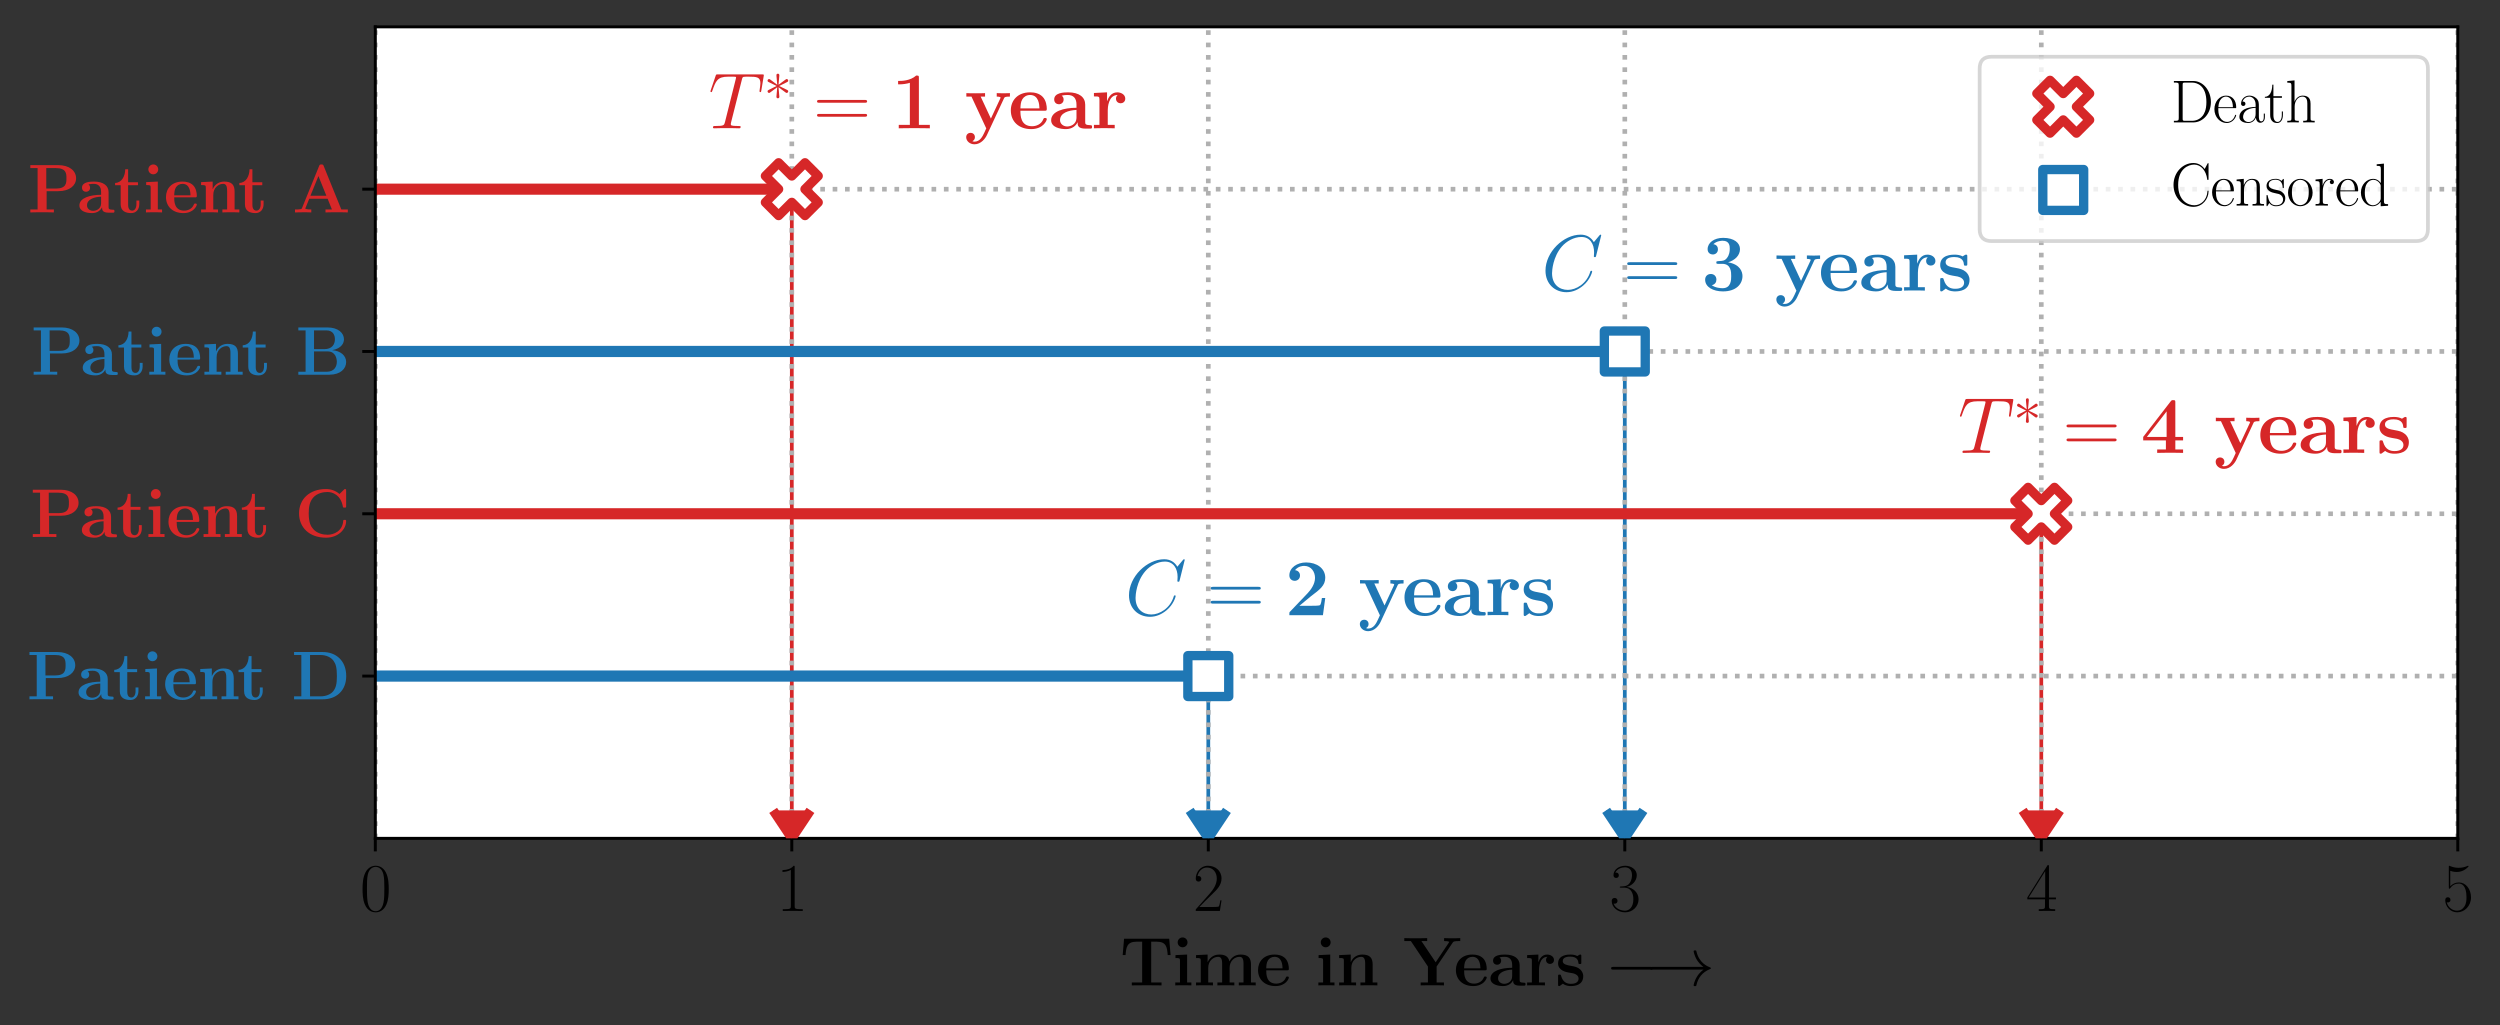 <?xml version="1.0" encoding="utf-8" standalone="no"?>
<!DOCTYPE svg PUBLIC "-//W3C//DTD SVG 1.1//EN"
  "http://www.w3.org/Graphics/SVG/1.1/DTD/svg11.dtd">
<svg xmlns:xlink="http://www.w3.org/1999/xlink" width="669.876pt" height="274.723pt" viewBox="0 0 669.876 274.723" xmlns="http://www.w3.org/2000/svg" version="1.1">
 <rect x="0" y="0" width="669.876" height="274.723" fill="#333333" stroke="none"/>
 <defs>
  <style type="text/css">*{stroke-linejoin: round; stroke-linecap: butt}</style>
 </defs>
 <g id="figure_1">
  <g id="patch_1">
   <path d="M 0 274.723 
L 669.876 274.723 
L 669.876 0 
L 0 0 
L 0 274.723 
z
" style="fill: none"/>
  </g>
  <g id="axes_1">
   <g id="patch_2">
    <path d="M 100.564 224.64 
L 658.564 224.64 
L 658.564 7.2 
L 100.564 7.2 
z
" style="fill: #ffffff"/>
   </g>
   <g id="line2d_1">
    <path d="M 212.164 224.64 
L 212.164 50.688 
" clip-path="url(#p42cc66f12a)" style="fill: none; stroke: #d62728; stroke-linecap: square"/>
   </g>
   <g id="line2d_2">
    <path d="M 546.964 224.64 
L 546.964 137.664 
" clip-path="url(#p42cc66f12a)" style="fill: none; stroke: #d62728; stroke-linecap: square"/>
   </g>
   <g id="line2d_3">
    <path d="M 323.764 224.64 
L 323.764 181.152 
" clip-path="url(#p42cc66f12a)" style="fill: none; stroke: #1f77b4; stroke-linecap: square"/>
   </g>
   <g id="line2d_4">
    <path d="M 435.364 224.64 
L 435.364 94.176 
" clip-path="url(#p42cc66f12a)" style="fill: none; stroke: #1f77b4; stroke-linecap: square"/>
   </g>
   <g id="matplotlib.axis_1">
    <g id="xtick_1">
     <g id="line2d_5">
      <path d="M 100.564 224.64 
L 100.564 7.2 
" clip-path="url(#p42cc66f12a)" style="fill: none; stroke-dasharray: 1.25,2.062; stroke-dashoffset: 0; stroke: #b0b0b0; stroke-width: 1.25"/>
     </g>
     <g id="line2d_6">
      <defs>
       <path id="m98ca79b489" d="M 0 0 
L 0 3.5 
" style="stroke: #000000; stroke-width: 0.8"/>
      </defs>
      <g>
       <use xlink:href="#m98ca79b489" x="100.564" y="224.64" style="stroke: #000000; stroke-width: 0.8"/>
      </g>
     </g>
     <g id="text_1">
      <!-- $\mathdefault{0}$ -->
      <g transform="translate(96.452 244.093)scale(0.18 -0.18)">
       <defs>
        <path id="CMR17-30" d="M 2688 2038 
C 2688 2430 2682 3099 2413 3613 
C 2176 4063 1798 4224 1466 4224 
C 1158 4224 768 4082 525 3620 
C 269 3137 243 2539 243 2038 
C 243 1671 250 1112 448 623 
C 723 -39 1216 -128 1466 -128 
C 1760 -128 2208 -7 2470 604 
C 2662 1048 2688 1568 2688 2038 
z
M 1466 -26 
C 1056 -26 813 328 723 816 
C 653 1196 653 1749 653 2109 
C 653 2604 653 3015 736 3407 
C 858 3954 1216 4121 1466 4121 
C 1728 4121 2067 3947 2189 3420 
C 2272 3054 2278 2623 2278 2109 
C 2278 1691 2278 1176 2202 797 
C 2067 96 1690 -26 1466 -26 
z
" transform="scale(0.016)"/>
       </defs>
       <use xlink:href="#CMR17-30" transform="scale(0.996)"/>
      </g>
     </g>
    </g>
    <g id="xtick_2">
     <g id="line2d_7">
      <path d="M 212.164 224.64 
L 212.164 7.2 
" clip-path="url(#p42cc66f12a)" style="fill: none; stroke-dasharray: 1.25,2.062; stroke-dashoffset: 0; stroke: #b0b0b0; stroke-width: 1.25"/>
     </g>
     <g id="line2d_8">
      <g>
       <use xlink:href="#m98ca79b489" x="212.164" y="224.64" style="stroke: #000000; stroke-width: 0.8"/>
      </g>
     </g>
     <g id="text_2">
      <!-- $\mathdefault{1}$ -->
      <g transform="translate(208.052 244.093)scale(0.18 -0.18)">
       <defs>
        <path id="CMR17-31" d="M 1702 4083 
C 1702 4217 1696 4224 1606 4224 
C 1357 3927 979 3833 621 3820 
C 602 3820 570 3820 563 3808 
C 557 3795 557 3782 557 3648 
C 755 3648 1088 3686 1344 3839 
L 1344 467 
C 1344 243 1331 166 781 166 
L 589 166 
L 589 0 
C 896 6 1216 12 1523 12 
C 1830 12 2150 6 2458 0 
L 2458 166 
L 2266 166 
C 1715 166 1702 236 1702 467 
L 1702 4083 
z
" transform="scale(0.016)"/>
       </defs>
       <use xlink:href="#CMR17-31" transform="scale(0.996)"/>
      </g>
     </g>
    </g>
    <g id="xtick_3">
     <g id="line2d_9">
      <path d="M 323.764 224.64 
L 323.764 7.2 
" clip-path="url(#p42cc66f12a)" style="fill: none; stroke-dasharray: 1.25,2.062; stroke-dashoffset: 0; stroke: #b0b0b0; stroke-width: 1.25"/>
     </g>
     <g id="line2d_10">
      <g>
       <use xlink:href="#m98ca79b489" x="323.764" y="224.64" style="stroke: #000000; stroke-width: 0.8"/>
      </g>
     </g>
     <g id="text_3">
      <!-- $\mathdefault{2}$ -->
      <g transform="translate(319.652 244.093)scale(0.18 -0.18)">
       <defs>
        <path id="CMR17-32" d="M 2669 990 
L 2554 990 
C 2490 537 2438 460 2413 422 
C 2381 371 1920 371 1830 371 
L 602 371 
C 832 620 1280 1073 1824 1596 
C 2214 1966 2669 2400 2669 3033 
C 2669 3788 2067 4224 1395 4224 
C 691 4224 262 3603 262 3027 
C 262 2777 448 2745 525 2745 
C 589 2745 781 2783 781 3007 
C 781 3206 614 3264 525 3264 
C 486 3264 448 3257 422 3244 
C 544 3788 915 4057 1306 4057 
C 1862 4057 2227 3616 2227 3033 
C 2227 2477 1901 1998 1536 1583 
L 262 147 
L 262 0 
L 2515 0 
L 2669 990 
z
" transform="scale(0.016)"/>
       </defs>
       <use xlink:href="#CMR17-32" transform="scale(0.996)"/>
      </g>
     </g>
    </g>
    <g id="xtick_4">
     <g id="line2d_11">
      <path d="M 435.364 224.64 
L 435.364 7.2 
" clip-path="url(#p42cc66f12a)" style="fill: none; stroke-dasharray: 1.25,2.062; stroke-dashoffset: 0; stroke: #b0b0b0; stroke-width: 1.25"/>
     </g>
     <g id="line2d_12">
      <g>
       <use xlink:href="#m98ca79b489" x="435.364" y="224.64" style="stroke: #000000; stroke-width: 0.8"/>
      </g>
     </g>
     <g id="text_4">
      <!-- $\mathdefault{3}$ -->
      <g transform="translate(431.252 244.093)scale(0.18 -0.18)">
       <defs>
        <path id="CMR17-33" d="M 1414 2176 
C 1984 2176 2234 1673 2234 1094 
C 2234 322 1824 25 1453 25 
C 1114 25 563 193 390 691 
C 422 678 454 678 486 678 
C 640 678 755 780 755 947 
C 755 1132 614 1216 486 1216 
C 378 1216 211 1164 211 927 
C 211 335 787 -128 1466 -128 
C 2176 -128 2720 432 2720 1087 
C 2720 1718 2208 2176 1600 2246 
C 2086 2347 2554 2776 2554 3353 
C 2554 3856 2048 4224 1472 4224 
C 890 4224 378 3862 378 3347 
C 378 3123 544 3084 627 3084 
C 762 3084 877 3167 877 3334 
C 877 3500 762 3584 627 3584 
C 602 3584 570 3584 544 3571 
C 730 3999 1235 4076 1459 4076 
C 1683 4076 2106 3966 2106 3347 
C 2106 3167 2080 2851 1862 2574 
C 1670 2329 1453 2316 1242 2297 
C 1210 2297 1062 2284 1037 2284 
C 992 2278 966 2272 966 2227 
C 966 2182 973 2176 1101 2176 
L 1414 2176 
z
" transform="scale(0.016)"/>
       </defs>
       <use xlink:href="#CMR17-33" transform="scale(0.996)"/>
      </g>
     </g>
    </g>
    <g id="xtick_5">
     <g id="line2d_13">
      <path d="M 546.964 224.64 
L 546.964 7.2 
" clip-path="url(#p42cc66f12a)" style="fill: none; stroke-dasharray: 1.25,2.062; stroke-dashoffset: 0; stroke: #b0b0b0; stroke-width: 1.25"/>
     </g>
     <g id="line2d_14">
      <g>
       <use xlink:href="#m98ca79b489" x="546.964" y="224.64" style="stroke: #000000; stroke-width: 0.8"/>
      </g>
     </g>
     <g id="text_5">
      <!-- $\mathdefault{4}$ -->
      <g transform="translate(542.852 244.093)scale(0.18 -0.18)">
       <defs>
        <path id="CMR17-34" d="M 2150 4147 
C 2150 4281 2144 4288 2029 4288 
L 128 1254 
L 128 1088 
L 1779 1088 
L 1779 460 
C 1779 230 1766 166 1318 166 
L 1197 166 
L 1197 0 
C 1402 12 1747 12 1965 12 
C 2182 12 2528 12 2733 0 
L 2733 166 
L 2611 166 
C 2163 166 2150 230 2150 460 
L 2150 1088 
L 2803 1088 
L 2803 1254 
L 2150 1254 
L 2150 4147 
z
M 1798 3723 
L 1798 1254 
L 256 1254 
L 1798 3723 
z
" transform="scale(0.016)"/>
       </defs>
       <use xlink:href="#CMR17-34" transform="scale(0.996)"/>
      </g>
     </g>
    </g>
    <g id="xtick_6">
     <g id="line2d_15">
      <path d="M 658.564 224.64 
L 658.564 7.2 
" clip-path="url(#p42cc66f12a)" style="fill: none; stroke-dasharray: 1.25,2.062; stroke-dashoffset: 0; stroke: #b0b0b0; stroke-width: 1.25"/>
     </g>
     <g id="line2d_16">
      <g>
       <use xlink:href="#m98ca79b489" x="658.564" y="224.64" style="stroke: #000000; stroke-width: 0.8"/>
      </g>
     </g>
     <g id="text_6">
      <!-- $\mathdefault{5}$ -->
      <g transform="translate(654.452 244.093)scale(0.18 -0.18)">
       <defs>
        <path id="CMR17-35" d="M 730 3750 
C 794 3724 1056 3641 1325 3641 
C 1920 3641 2246 3961 2432 4140 
C 2432 4191 2432 4224 2394 4224 
C 2387 4224 2374 4224 2323 4198 
C 2099 4102 1837 4032 1517 4032 
C 1325 4032 1037 4055 723 4191 
C 653 4224 640 4224 634 4224 
C 602 4224 595 4217 595 4090 
L 595 2231 
C 595 2113 595 2080 659 2080 
C 691 2080 704 2093 736 2139 
C 941 2435 1222 2560 1542 2560 
C 1766 2560 2246 2415 2246 1293 
C 2246 1087 2246 716 2054 422 
C 1894 159 1645 25 1370 25 
C 947 25 518 319 403 812 
C 429 806 480 793 506 793 
C 589 793 749 838 749 1036 
C 749 1209 627 1280 506 1280 
C 358 1280 262 1190 262 1011 
C 262 454 704 -128 1382 -128 
C 2042 -128 2669 441 2669 1267 
C 2669 2054 2170 2662 1549 2662 
C 1222 2662 947 2540 730 2304 
L 730 3750 
z
" transform="scale(0.016)"/>
       </defs>
       <use xlink:href="#CMR17-35" transform="scale(0.996)"/>
      </g>
     </g>
    </g>
    <g id="text_7">
     <!-- \textbf{Time in Years} $\longrightarrow$ -->
     <g transform="translate(300.073 264.035)scale(0.18 -0.18)">
      <defs>
       <path id="CMBX12-54" d="M 4608 4358 
L 390 4358 
L 262 2833 
L 531 2833 
C 589 3535 640 4083 1562 4083 
L 2080 4083 
L 2080 275 
L 1114 275 
L 1114 0 
C 1626 12 2285 12 2502 12 
C 2893 12 3379 12 3891 0 
L 3891 275 
L 2925 275 
L 2925 4083 
L 3437 4083 
C 4358 4083 4410 3542 4467 2833 
L 4736 2833 
L 4608 4358 
z
" transform="scale(0.016)"/>
       <path id="CMBX12-69" d="M 1427 4019 
C 1427 4281 1216 4480 966 4480 
C 704 4480 506 4262 506 4019 
C 506 3775 704 3558 966 3558 
C 1216 3558 1427 3756 1427 4019 
z
M 301 2828 
L 301 2553 
C 678 2553 723 2553 723 2303 
L 723 275 
L 282 275 
L 282 0 
C 429 12 870 12 1043 12 
C 1222 12 1632 12 1786 0 
L 1786 275 
L 1389 275 
L 1389 2880 
L 301 2828 
z
" transform="scale(0.016)"/>
       <path id="CMBX12-6d" d="M 5402 1958 
C 5402 2547 5152 2880 4435 2880 
C 3789 2880 3488 2444 3386 2240 
C 3283 2783 2848 2880 2438 2880 
C 1824 2880 1491 2483 1357 2176 
L 1350 2176 
L 1350 2880 
L 269 2828 
L 269 2553 
C 666 2553 710 2553 710 2304 
L 710 275 
L 269 275 
L 269 0 
C 416 12 877 12 1056 12 
C 1235 12 1702 12 1850 0 
L 1850 275 
L 1408 275 
L 1408 1638 
C 1408 2336 1926 2668 2330 2668 
C 2566 2668 2707 2528 2707 2028 
L 2707 275 
L 2266 275 
L 2266 0 
C 2413 12 2874 12 3053 12 
C 3232 12 3699 12 3846 0 
L 3846 275 
L 3405 275 
L 3405 1638 
C 3405 2336 3923 2668 4326 2668 
C 4563 2668 4704 2528 4704 2028 
L 4704 275 
L 4262 275 
L 4262 0 
C 4410 12 4870 12 5050 12 
C 5229 12 5696 12 5843 0 
L 5843 275 
L 5402 275 
L 5402 1958 
z
" transform="scale(0.016)"/>
       <path id="CMBX12-65" d="M 2893 1408 
C 3040 1408 3078 1408 3078 1568 
C 3078 1758 3034 2232 2739 2529 
C 2470 2796 2112 2880 1741 2880 
C 742 2880 198 2232 198 1433 
C 198 523 858 -64 1824 -64 
C 2790 -64 3078 621 3078 731 
C 3078 829 2982 829 2944 829 
C 2842 829 2835 809 2797 725 
C 2630 302 2208 166 1901 166 
C 973 166 966 1043 966 1408 
L 2893 1408 
z
M 966 1593 
C 979 1852 986 2099 1120 2327 
C 1242 2529 1466 2668 1741 2668 
C 2426 2668 2483 1909 2490 1593 
L 966 1593 
z
" transform="scale(0.016)"/>
       <path id="CMBX12-6e" d="M 3398 1958 
C 3398 2566 3136 2880 2432 2880 
C 1971 2880 1574 2656 1357 2176 
L 1350 2176 
L 1350 2880 
L 269 2828 
L 269 2553 
C 666 2553 710 2553 710 2304 
L 710 275 
L 269 275 
L 269 0 
C 416 12 877 12 1056 12 
C 1235 12 1702 12 1850 0 
L 1850 275 
L 1408 275 
L 1408 1638 
C 1408 2329 1920 2668 2330 2668 
C 2566 2668 2701 2515 2701 2028 
L 2701 275 
L 2259 275 
L 2259 0 
C 2406 12 2867 12 3046 12 
C 3226 12 3693 12 3840 0 
L 3840 275 
L 3398 275 
L 3398 1958 
z
" transform="scale(0.016)"/>
       <path id="CMBX12-59" d="M 4627 3998 
C 4685 4082 4723 4140 5210 4140 
L 5331 4140 
L 5331 4416 
C 5152 4403 4800 4403 4608 4403 
C 4429 4403 3968 4403 3821 4416 
L 3821 4140 
C 3981 4140 4147 4140 4307 4069 
L 4262 3992 
L 3034 2156 
L 1702 4140 
L 2240 4140 
L 2240 4416 
C 2035 4403 1382 4403 1139 4403 
C 922 4403 275 4403 102 4416 
L 102 4140 
L 717 4140 
L 2310 1763 
L 2310 275 
L 1632 275 
L 1632 0 
C 1818 12 2490 12 2720 12 
C 2963 12 3603 12 3808 0 
L 3808 275 
L 3123 275 
L 3123 1763 
L 4627 3998 
z
" transform="scale(0.016)"/>
       <path id="CMBX12-61" d="M 2944 1894 
C 2944 2483 2477 2880 1574 2880 
C 1216 2880 461 2847 461 2310 
C 461 2041 666 1926 838 1926 
C 1030 1926 1216 2060 1216 2303 
C 1216 2425 1171 2540 1062 2611 
C 1274 2668 1427 2668 1549 2668 
C 1984 2668 2246 2425 2246 1900 
L 2246 1644 
C 1235 1644 218 1362 218 648 
C 218 64 960 -64 1402 -64 
C 1894 -64 2208 205 2336 488 
C 2336 250 2336 -26 2982 -26 
L 3309 -26 
C 3443 -26 3494 -26 3494 115 
C 3494 250 3437 250 3347 250 
C 2944 256 2944 359 2944 507 
L 2944 1894 
z
M 2246 867 
C 2246 262 1709 147 1504 147 
C 1190 147 928 359 928 655 
C 928 1240 1619 1439 2246 1472 
L 2246 867 
z
" transform="scale(0.016)"/>
       <path id="CMBX12-72" d="M 1331 1440 
C 1331 1651 1376 2668 2125 2668 
C 2035 2598 1990 2489 1990 2374 
C 1990 2112 2202 2003 2362 2003 
C 2522 2003 2733 2112 2733 2374 
C 2733 2700 2400 2880 2093 2880 
C 1587 2880 1370 2438 1280 2169 
L 1274 2169 
L 1274 2880 
L 224 2828 
L 224 2553 
C 621 2553 666 2553 666 2304 
L 666 275 
L 224 275 
L 224 0 
C 371 12 851 12 1030 12 
C 1216 12 1734 12 1888 0 
L 1888 275 
L 1331 275 
L 1331 1440 
z
" transform="scale(0.016)"/>
       <path id="CMBX12-73" d="M 2413 2713 
C 2413 2835 2413 2880 2317 2880 
C 2278 2880 2266 2880 2170 2822 
C 2144 2803 2074 2758 2042 2739 
C 1862 2841 1626 2880 1395 2880 
C 1203 2880 243 2880 243 2046 
C 243 1372 1037 1231 1235 1199 
C 1408 1167 1619 1128 1645 1128 
C 1901 1071 2157 910 2157 641 
C 2157 147 1574 147 1440 147 
C 1114 147 710 249 531 872 
C 493 1000 486 1006 378 1006 
C 243 1006 243 987 243 840 
L 243 102 
C 243 -20 243 -64 339 -64 
C 384 -64 397 -64 525 38 
L 691 160 
C 979 -64 1325 -64 1440 -64 
C 1792 -64 2592 12 2592 865 
C 2592 1173 2426 1385 2298 1500 
C 2035 1719 1818 1757 1472 1821 
C 1062 1892 678 1962 678 2270 
C 678 2687 1248 2687 1382 2687 
C 2093 2687 2131 2238 2144 2078 
C 2150 1995 2202 1995 2278 1995 
C 2413 1995 2413 2014 2413 2161 
L 2413 2713 
z
" transform="scale(0.016)"/>
       <path id="CMSY10-0" d="M 4218 1472 
C 4326 1472 4442 1472 4442 1600 
C 4442 1728 4326 1728 4218 1728 
L 755 1728 
C 646 1728 531 1728 531 1600 
C 531 1472 646 1472 755 1472 
L 4218 1472 
z
" transform="scale(0.016)"/>
       <path id="CMSY10-21" d="M 5338 1472 
C 4986 1203 4813 940 4762 857 
C 4474 415 4422 12 4422 6 
C 4422 -71 4499 -71 4550 -71 
C 4659 -71 4666 -58 4691 57 
C 4838 684 5216 1222 5939 1516 
C 6016 1542 6035 1555 6035 1600 
C 6035 1644 5997 1664 5984 1670 
C 5702 1779 4928 2099 4685 3174 
C 4666 3251 4659 3270 4550 3270 
C 4499 3270 4422 3270 4422 3193 
C 4422 3180 4480 2777 4749 2348 
C 4877 2156 5062 1932 5338 1728 
L 582 1728 
C 467 1728 352 1728 352 1600 
C 352 1472 467 1472 582 1472 
L 5338 1472 
z
" transform="scale(0.016)"/>
      </defs>
      <use xlink:href="#CMBX12-54" transform="scale(0.996)"/>
      <use xlink:href="#CMBX12-69" transform="translate(77.948 0)scale(0.996)"/>
      <use xlink:href="#CMBX12-6d" transform="translate(109.082 0)scale(0.996)"/>
      <use xlink:href="#CMBX12-65" transform="translate(202.481 0)scale(0.996)"/>
      <use xlink:href="#CMBX12-69" transform="translate(290.981 0)scale(0.996)"/>
      <use xlink:href="#CMBX12-6e" transform="translate(322.114 0)scale(0.996)"/>
      <use xlink:href="#CMBX12-59" transform="translate(421.74 0)scale(0.996)"/>
      <use xlink:href="#CMBX12-65" transform="translate(497.037 0)scale(0.996)"/>
      <use xlink:href="#CMBX12-61" transform="translate(548.176 0)scale(0.996)"/>
      <use xlink:href="#CMBX12-72" transform="translate(602.659 0)scale(0.996)"/>
      <use xlink:href="#CMBX12-73" transform="translate(648.437 0)scale(0.996)"/>
      <use xlink:href="#CMSY10-0" transform="translate(722.722 0)scale(0.996)"/>
      <use xlink:href="#CMSY10-21" transform="translate(783.605 0)scale(0.996)"/>
     </g>
    </g>
   </g>
   <g id="matplotlib.axis_2">
    <g id="ytick_1">
     <g id="line2d_17">
      <path d="M 100.564 181.152 
L 658.564 181.152 
" clip-path="url(#p42cc66f12a)" style="fill: none; stroke-dasharray: 1.25,2.062; stroke-dashoffset: 0; stroke: #b0b0b0; stroke-width: 1.25"/>
     </g>
     <g id="line2d_18">
      <defs>
       <path id="ma387f6fd43" d="M 0 0 
L -3.5 0 
" style="stroke: #000000; stroke-width: 0.8"/>
      </defs>
      <g>
       <use xlink:href="#ma387f6fd43" x="100.564" y="181.152" style="stroke: #000000; stroke-width: 0.8"/>
      </g>
     </g>
     <g id="text_8">
      <!-- \textbf{Patient D} -->
      <g style="fill: #1f77b4" transform="translate(7.2 187.379)scale(0.18 -0.18)">
       <defs>
        <path id="CMBX12-50" d="M 1766 1984 
L 2854 1984 
C 3923 1984 4518 2527 4518 3184 
C 4518 3872 3910 4416 2854 4416 
L 243 4416 
L 243 4140 
L 922 4140 
L 922 275 
L 243 275 
L 243 0 
C 429 12 1114 12 1344 12 
C 1574 12 2259 12 2445 0 
L 2445 275 
L 1766 275 
L 1766 1984 
z
M 2624 4140 
C 3616 4140 3616 3617 3616 3184 
C 3616 2763 3616 2227 2624 2227 
L 1734 2227 
L 1734 4140 
L 2624 4140 
z
" transform="scale(0.016)"/>
        <path id="CMBX12-74" d="M 1350 2540 
L 2272 2540 
L 2272 2816 
L 1350 2816 
L 1350 4032 
L 1082 4032 
C 1075 3401 768 2771 134 2751 
L 134 2540 
L 653 2540 
L 653 761 
C 653 83 1178 -64 1638 -64 
C 2112 -64 2394 294 2394 768 
L 2394 1107 
L 2125 1107 
L 2125 774 
C 2125 352 1933 166 1734 166 
C 1350 166 1350 595 1350 742 
L 1350 2540 
z
" transform="scale(0.016)"/>
        <path id="CMBX12-44" d="M 243 4416 
L 243 4140 
L 922 4140 
L 922 275 
L 243 275 
L 243 0 
L 2938 0 
C 4166 0 5114 790 5114 2169 
C 5114 3625 4141 4416 2938 4416 
L 243 4416 
z
M 1734 275 
L 1734 4140 
L 2694 4140 
C 3251 4140 3699 3921 3936 3586 
C 4122 3322 4243 3006 4243 2175 
C 4243 1421 4147 1086 3923 784 
C 3699 487 3270 275 2694 275 
L 1734 275 
z
" transform="scale(0.016)"/>
       </defs>
       <use xlink:href="#CMBX12-50" transform="scale(0.996)"/>
       <use xlink:href="#CMBX12-61" transform="translate(73.451 0)scale(0.996)"/>
       <use xlink:href="#CMBX12-74" transform="translate(127.935 0)scale(0.996)"/>
       <use xlink:href="#CMBX12-69" transform="translate(171.521 0)scale(0.996)"/>
       <use xlink:href="#CMBX12-65" transform="translate(202.654 0)scale(0.996)"/>
       <use xlink:href="#CMBX12-6e" transform="translate(253.794 0)scale(0.996)"/>
       <use xlink:href="#CMBX12-74" transform="translate(312.947 0)scale(0.996)"/>
       <use xlink:href="#CMBX12-44" transform="translate(393.893 0)scale(0.996)"/>
      </g>
     </g>
    </g>
    <g id="ytick_2">
     <g id="line2d_19">
      <path d="M 100.564 137.664 
L 658.564 137.664 
" clip-path="url(#p42cc66f12a)" style="fill: none; stroke-dasharray: 1.25,2.062; stroke-dashoffset: 0; stroke: #b0b0b0; stroke-width: 1.25"/>
     </g>
     <g id="line2d_20">
      <g>
       <use xlink:href="#ma387f6fd43" x="100.564" y="137.664" style="stroke: #000000; stroke-width: 0.8"/>
      </g>
     </g>
     <g id="text_9">
      <!-- \textbf{Patient C} -->
      <g style="fill: #d62728" transform="translate(8.092 143.891)scale(0.18 -0.18)">
       <defs>
        <path id="CMBX12-43" d="M 4794 4313 
C 4794 4460 4794 4480 4653 4480 
L 4173 4018 
C 3814 4326 3386 4480 2912 4480 
C 1382 4480 397 3548 397 2210 
C 397 896 1350 -64 2918 -64 
C 4058 -64 4794 722 4794 1484 
C 4794 1593 4755 1600 4659 1600 
C 4595 1600 4531 1600 4525 1529 
C 4467 547 3642 211 3066 211 
C 2650 211 2086 327 1728 734 
C 1504 980 1299 1336 1299 2210 
C 1299 2828 1395 3297 1696 3658 
C 2106 4140 2746 4204 3053 4204 
C 3533 4204 4307 3934 4499 2803 
C 4512 2745 4570 2745 4646 2745 
C 4794 2745 4794 2758 4794 2912 
L 4794 4313 
z
" transform="scale(0.016)"/>
       </defs>
       <use xlink:href="#CMBX12-50" transform="scale(0.996)"/>
       <use xlink:href="#CMBX12-61" transform="translate(73.451 0)scale(0.996)"/>
       <use xlink:href="#CMBX12-74" transform="translate(127.935 0)scale(0.996)"/>
       <use xlink:href="#CMBX12-69" transform="translate(171.521 0)scale(0.996)"/>
       <use xlink:href="#CMBX12-65" transform="translate(202.654 0)scale(0.996)"/>
       <use xlink:href="#CMBX12-6e" transform="translate(253.794 0)scale(0.996)"/>
       <use xlink:href="#CMBX12-74" transform="translate(312.947 0)scale(0.996)"/>
       <use xlink:href="#CMBX12-43" transform="translate(393.893 0)scale(0.996)"/>
      </g>
     </g>
    </g>
    <g id="ytick_3">
     <g id="line2d_21">
      <path d="M 100.564 94.176 
L 658.564 94.176 
" clip-path="url(#p42cc66f12a)" style="fill: none; stroke-dasharray: 1.25,2.062; stroke-dashoffset: 0; stroke: #b0b0b0; stroke-width: 1.25"/>
     </g>
     <g id="line2d_22">
      <g>
       <use xlink:href="#ma387f6fd43" x="100.564" y="94.176" style="stroke: #000000; stroke-width: 0.8"/>
      </g>
     </g>
     <g id="text_10">
      <!-- \textbf{Patient B} -->
      <g style="fill: #1f77b4" transform="translate(8.321 100.403)scale(0.18 -0.18)">
       <defs>
        <path id="CMBX12-42" d="M 250 4416 
L 250 4140 
L 928 4140 
L 928 275 
L 250 275 
L 250 0 
L 3142 0 
C 4198 0 4717 569 4717 1184 
C 4717 1792 4186 2233 3411 2291 
C 4333 2465 4512 2997 4512 3303 
C 4512 3900 3974 4416 2950 4416 
L 250 4416 
z
M 1715 2387 
L 1715 4140 
L 2874 4140 
C 3533 4140 3667 3634 3667 3309 
C 3667 2854 3418 2387 2669 2387 
L 1715 2387 
z
M 1715 275 
L 1715 2176 
L 2989 2176 
C 3738 2176 3846 1484 3846 1196 
C 3846 793 3629 275 2893 275 
L 1715 275 
z
" transform="scale(0.016)"/>
       </defs>
       <use xlink:href="#CMBX12-50" transform="scale(0.996)"/>
       <use xlink:href="#CMBX12-61" transform="translate(73.451 0)scale(0.996)"/>
       <use xlink:href="#CMBX12-74" transform="translate(127.935 0)scale(0.996)"/>
       <use xlink:href="#CMBX12-69" transform="translate(171.521 0)scale(0.996)"/>
       <use xlink:href="#CMBX12-65" transform="translate(202.654 0)scale(0.996)"/>
       <use xlink:href="#CMBX12-6e" transform="translate(253.794 0)scale(0.996)"/>
       <use xlink:href="#CMBX12-74" transform="translate(312.947 0)scale(0.996)"/>
       <use xlink:href="#CMBX12-42" transform="translate(393.893 0)scale(0.996)"/>
      </g>
     </g>
    </g>
    <g id="ytick_4">
     <g id="line2d_23">
      <path d="M 100.564 50.688 
L 658.564 50.688 
" clip-path="url(#p42cc66f12a)" style="fill: none; stroke-dasharray: 1.25,2.062; stroke-dashoffset: 0; stroke: #b0b0b0; stroke-width: 1.25"/>
     </g>
     <g id="line2d_24">
      <g>
       <use xlink:href="#ma387f6fd43" x="100.564" y="50.688" style="stroke: #000000; stroke-width: 0.8"/>
      </g>
     </g>
     <g id="text_11">
      <!-- \textbf{Patient A} -->
      <g style="fill: #d62728" transform="translate(7.428 56.915)scale(0.18 -0.18)">
       <defs>
        <path id="CMBX12-41" d="M 2931 4333 
C 2886 4448 2874 4480 2720 4480 
C 2560 4480 2547 4448 2502 4333 
L 915 429 
C 870 326 870 313 691 294 
C 531 275 506 275 365 275 
L 250 275 
L 250 0 
C 416 12 800 12 986 12 
C 1158 12 1626 12 1773 0 
L 1773 275 
C 1632 275 1389 275 1210 346 
C 1229 404 1229 416 1242 442 
L 1581 1280 
L 3296 1280 
L 3699 275 
L 3098 275 
L 3098 0 
C 3302 12 3923 12 4166 12 
C 4371 12 5024 12 5184 0 
L 5184 275 
L 4576 275 
L 2931 4333 
z
M 2438 3394 
L 3181 1555 
L 1690 1555 
L 2438 3394 
z
" transform="scale(0.016)"/>
       </defs>
       <use xlink:href="#CMBX12-50" transform="scale(0.996)"/>
       <use xlink:href="#CMBX12-61" transform="translate(73.451 0)scale(0.996)"/>
       <use xlink:href="#CMBX12-74" transform="translate(127.935 0)scale(0.996)"/>
       <use xlink:href="#CMBX12-69" transform="translate(171.521 0)scale(0.996)"/>
       <use xlink:href="#CMBX12-65" transform="translate(202.654 0)scale(0.996)"/>
       <use xlink:href="#CMBX12-6e" transform="translate(253.794 0)scale(0.996)"/>
       <use xlink:href="#CMBX12-74" transform="translate(312.947 0)scale(0.996)"/>
       <use xlink:href="#CMBX12-41" transform="translate(393.893 0)scale(0.996)"/>
      </g>
     </g>
    </g>
   </g>
   <g id="line2d_25">
    <path d="M 100.564 181.152 
L 212.164 181.152 
" clip-path="url(#p42cc66f12a)" style="fill: none; stroke-dasharray: 9.25,4; stroke-dashoffset: 0; stroke: #000000; stroke-width: 2.5"/>
   </g>
   <g id="line2d_26">
    <path d="M 100.564 50.688 
L 212.164 50.688 
" clip-path="url(#p42cc66f12a)" style="fill: none; stroke: #d62728; stroke-width: 3; stroke-linecap: square"/>
   </g>
   <g id="line2d_27">
    <path d="M 100.564 137.664 
L 546.964 137.664 
" clip-path="url(#p42cc66f12a)" style="fill: none; stroke: #d62728; stroke-width: 3; stroke-linecap: square"/>
   </g>
   <g id="line2d_28">
    <path d="M 100.564 181.152 
L 323.764 181.152 
" clip-path="url(#p42cc66f12a)" style="fill: none; stroke: #1f77b4; stroke-width: 3; stroke-linecap: square"/>
   </g>
   <g id="line2d_29">
    <path d="M 100.564 94.176 
L 435.364 94.176 
" clip-path="url(#p42cc66f12a)" style="fill: none; stroke: #1f77b4; stroke-width: 3; stroke-linecap: square"/>
   </g>
   <g id="patch_3">
    <path d="M 100.564 224.64 
L 100.564 7.2 
" style="fill: none; stroke: #000000; stroke-width: 0.8; stroke-linejoin: miter; stroke-linecap: square"/>
   </g>
   <g id="patch_4">
    <path d="M 658.564 224.64 
L 658.564 7.2 
" style="fill: none; stroke: #000000; stroke-width: 0.8; stroke-linejoin: miter; stroke-linecap: square"/>
   </g>
   <g id="patch_5">
    <path d="M 100.564 224.64 
L 658.564 224.64 
" style="fill: none; stroke: #000000; stroke-width: 0.8; stroke-linejoin: miter; stroke-linecap: square"/>
   </g>
   <g id="patch_6">
    <path d="M 100.564 7.2 
L 658.564 7.2 
" style="fill: none; stroke: #000000; stroke-width: 0.8; stroke-linejoin: miter; stroke-linecap: square"/>
   </g>
   <g id="text_12">
    <!-- $T^{*}=\textbf{1 year}$ -->
    <g style="fill: #d62728" transform="translate(189.844 34.38)scale(0.21 -0.21)">
     <defs>
      <path id="CMMI12-54" d="M 2669 3886 
C 2707 4038 2720 4096 2816 4121 
C 2867 4134 3078 4134 3213 4134 
C 3853 4134 4154 4109 4154 3612 
C 4154 3516 4128 3274 4090 3038 
L 4083 2962 
C 4083 2937 4109 2898 4147 2898 
C 4211 2898 4211 2930 4230 3032 
L 4416 4159 
C 4429 4217 4429 4230 4429 4249 
C 4429 4319 4390 4319 4262 4319 
L 762 4319 
C 614 4319 608 4313 570 4198 
L 179 3051 
C 173 3038 154 2968 154 2962 
C 154 2930 179 2898 218 2898 
C 269 2898 282 2924 307 3007 
C 576 3777 710 4134 1562 4134 
L 1990 4134 
C 2144 4134 2208 4134 2208 4064 
C 2208 4045 2208 4032 2176 3917 
L 1318 497 
C 1254 249 1242 185 563 185 
C 403 185 358 185 358 64 
C 358 0 429 0 461 0 
C 621 0 787 12 947 12 
L 1946 12 
C 2106 12 2278 0 2438 0 
C 2509 0 2573 0 2573 121 
C 2573 185 2528 185 2362 185 
C 1786 185 1786 242 1786 338 
C 1786 344 1786 389 1811 491 
L 2669 3886 
z
" transform="scale(0.016)"/>
      <path id="CMSY10-3" d="M 1760 2762 
C 1766 2853 1766 3008 1600 3008 
C 1498 3008 1414 2924 1434 2840 
L 1434 2755 
L 1523 1740 
L 704 2349 
C 646 2382 634 2395 589 2395 
C 499 2395 416 2303 416 2212 
C 416 2107 480 2081 544 2048 
L 1453 1603 
L 570 1164 
C 467 1112 416 1085 416 987 
C 416 889 499 804 589 804 
C 634 804 646 804 806 928 
L 1523 1459 
L 1427 359 
C 1427 224 1542 192 1594 192 
C 1670 192 1766 236 1766 359 
L 1670 1459 
L 2490 850 
C 2547 817 2560 804 2605 804 
C 2694 804 2778 896 2778 987 
C 2778 1085 2720 1118 2643 1157 
C 2259 1354 2246 1354 1741 1596 
L 2624 2035 
C 2726 2087 2778 2113 2778 2212 
C 2778 2310 2694 2395 2605 2395 
C 2560 2395 2547 2395 2387 2271 
L 1670 1740 
L 1760 2762 
z
" transform="scale(0.016)"/>
      <path id="CMR17-3d" d="M 4115 2048 
C 4211 2048 4307 2048 4307 2156 
C 4307 2272 4198 2272 4090 2272 
L 512 2272 
C 403 2272 294 2272 294 2156 
C 294 2048 390 2048 486 2048 
L 4115 2048 
z
M 4090 927 
C 4198 927 4307 927 4307 1043 
C 4307 1152 4211 1152 4115 1152 
L 486 1152 
C 390 1152 294 1152 294 1043 
C 294 927 403 927 512 927 
L 4090 927 
z
" transform="scale(0.016)"/>
      <path id="CMBX12-31" d="M 2214 4034 
C 2214 4224 2202 4224 1997 4224 
C 1523 3795 813 3795 672 3795 
L 550 3795 
L 550 3520 
L 672 3520 
C 896 3520 1235 3558 1491 3641 
L 1491 275 
L 602 275 
L 602 0 
C 870 12 1542 12 1843 12 
C 2144 12 2822 12 3091 0 
L 3091 275 
L 2214 275 
L 2214 4034 
z
" transform="scale(0.016)"/>
      <path id="CMBX12-79" d="M 3168 2400 
C 3206 2489 3232 2540 3642 2540 
L 3642 2816 
C 3424 2803 3398 2803 3136 2803 
C 2963 2803 2950 2803 2586 2816 
L 2586 2540 
C 2592 2540 2893 2540 2893 2457 
C 2893 2438 2874 2400 2867 2381 
L 2118 780 
L 1299 2540 
L 1651 2540 
L 1651 2816 
C 1498 2803 1062 2803 883 2803 
C 698 2803 320 2803 154 2816 
L 154 2540 
L 563 2540 
L 1747 -8 
C 1715 -84 1626 -269 1594 -345 
C 1459 -631 1254 -1069 806 -1069 
C 781 -1069 704 -1069 634 -1031 
C 646 -1025 838 -949 838 -707 
C 838 -497 685 -364 493 -364 
C 294 -364 141 -497 141 -713 
C 141 -1012 422 -1280 806 -1280 
C 1331 -1280 1677 -809 1805 -529 
L 3168 2400 
z
" transform="scale(0.016)"/>
     </defs>
     <use xlink:href="#CMMI12-54" transform="scale(0.996)"/>
     <use xlink:href="#CMSY10-3" transform="translate(70.724 36.154)scale(0.697)"/>
     <use xlink:href="#CMR17-3d" transform="translate(133.765 0)scale(0.996)"/>
     <use xlink:href="#CMBX12-31" transform="translate(233.154 0)scale(0.996)"/>
     <use xlink:href="#CMBX12-79" transform="translate(326.554 0)scale(0.996)"/>
     <use xlink:href="#CMBX12-65" transform="translate(382.593 0)scale(0.996)"/>
     <use xlink:href="#CMBX12-61" transform="translate(433.733 0)scale(0.996)"/>
     <use xlink:href="#CMBX12-72" transform="translate(488.216 0)scale(0.996)"/>
    </g>
   </g>
   <g id="text_13">
    <!-- $T^{*}=\textbf{4 years}$ -->
    <g style="fill: #d62728" transform="translate(524.644 121.356)scale(0.21 -0.21)">
     <defs>
      <path id="CMBX12-34" d="M 2771 1004 
L 3392 1004 
L 3392 1280 
L 2771 1280 
L 2771 4038 
C 2771 4198 2765 4224 2605 4224 
C 2490 4224 2477 4224 2400 4127 
L 198 1280 
L 198 1004 
L 2016 1004 
L 2016 275 
L 1318 275 
L 1318 0 
C 1504 12 2138 12 2368 12 
C 2586 12 3219 12 3392 0 
L 3392 275 
L 2771 275 
L 2771 1004 
z
M 2074 3324 
L 2074 1280 
L 493 1280 
L 2074 3324 
z
" transform="scale(0.016)"/>
     </defs>
     <use xlink:href="#CMMI12-54" transform="scale(0.996)"/>
     <use xlink:href="#CMSY10-3" transform="translate(70.724 36.154)scale(0.697)"/>
     <use xlink:href="#CMR17-3d" transform="translate(133.765 0)scale(0.996)"/>
     <use xlink:href="#CMBX12-34" transform="translate(233.154 0)scale(0.996)"/>
     <use xlink:href="#CMBX12-79" transform="translate(326.554 0)scale(0.996)"/>
     <use xlink:href="#CMBX12-65" transform="translate(382.593 0)scale(0.996)"/>
     <use xlink:href="#CMBX12-61" transform="translate(433.733 0)scale(0.996)"/>
     <use xlink:href="#CMBX12-72" transform="translate(488.216 0)scale(0.996)"/>
     <use xlink:href="#CMBX12-73" transform="translate(533.993 0)scale(0.996)"/>
    </g>
   </g>
   <g id="text_14">
    <!-- $C=\textbf{2 years}$ -->
    <g style="fill: #1f77b4" transform="translate(301.444 164.844)scale(0.21 -0.21)">
     <defs>
      <path id="CMMI12-43" d="M 4781 4422 
C 4781 4480 4736 4480 4723 4480 
C 4710 4480 4685 4480 4634 4415 
L 4192 3881 
C 3968 4262 3616 4480 3136 4480 
C 1754 4480 320 3087 320 1594 
C 320 533 1069 -128 2003 -128 
C 2515 -128 2963 89 3334 400 
C 3891 864 4058 1480 4058 1531 
C 4058 1588 4006 1588 3987 1588 
C 3930 1588 3923 1550 3910 1524 
C 3616 533 2752 57 2112 57 
C 1434 57 845 489 845 1391 
C 845 1594 909 2699 1632 3531 
C 1984 3938 2586 4294 3194 4294 
C 3898 4294 4211 3716 4211 3068 
C 4211 2903 4192 2763 4192 2737 
C 4192 2680 4256 2680 4275 2680 
C 4346 2680 4352 2687 4378 2801 
L 4781 4422 
z
" transform="scale(0.016)"/>
      <path id="CMBX12-32" d="M 3232 1378 
L 2963 1378 
C 2944 1243 2899 864 2803 800 
C 2752 755 2253 755 2157 755 
L 1165 755 
C 1408 960 1990 1448 2086 1519 
C 2797 2052 3232 2379 3232 2995 
C 3232 3759 2547 4224 1702 4224 
C 979 4224 358 3806 358 3187 
C 358 2848 634 2752 781 2752 
C 979 2752 1210 2886 1210 3180 
C 1210 3449 1011 3584 813 3610 
C 1069 3921 1408 3948 1542 3948 
C 2131 3948 2413 3449 2413 2988 
C 2413 2488 2074 2026 1811 1750 
L 422 294 
C 358 236 358 224 358 108 
L 358 0 
L 3046 0 
L 3232 1378 
z
" transform="scale(0.016)"/>
     </defs>
     <use xlink:href="#CMMI12-43" transform="scale(0.996)"/>
     <use xlink:href="#CMR17-3d" transform="translate(104.621 0)scale(0.996)"/>
     <use xlink:href="#CMBX12-32" transform="translate(204.01 0)scale(0.996)"/>
     <use xlink:href="#CMBX12-79" transform="translate(297.409 0)scale(0.996)"/>
     <use xlink:href="#CMBX12-65" transform="translate(353.449 0)scale(0.996)"/>
     <use xlink:href="#CMBX12-61" transform="translate(404.589 0)scale(0.996)"/>
     <use xlink:href="#CMBX12-72" transform="translate(459.072 0)scale(0.996)"/>
     <use xlink:href="#CMBX12-73" transform="translate(504.849 0)scale(0.996)"/>
    </g>
   </g>
   <g id="text_15">
    <!-- $C=\textbf{3 years}$ -->
    <g style="fill: #1f77b4" transform="translate(413.044 77.868)scale(0.21 -0.21)">
     <defs>
      <path id="CMBX12-33" d="M 1670 2143 
C 2387 2143 2387 1473 2387 1164 
C 2387 876 2387 192 1696 192 
C 1562 192 1139 211 832 434 
C 1107 492 1203 691 1203 883 
C 1203 1145 1018 1331 755 1331 
C 486 1331 301 1145 301 876 
C 301 283 941 -64 1728 -64 
C 2784 -64 3290 524 3290 1164 
C 3290 1479 3130 2092 2138 2265 
C 2701 2436 3091 2824 3091 3327 
C 3091 3812 2630 4224 1741 4224 
C 1024 4224 499 3839 499 3315 
C 499 2995 749 2892 915 2892 
C 1101 2892 1325 3014 1325 3308 
C 1325 3455 1261 3673 960 3718 
C 1229 3993 1664 3993 1702 3993 
C 2272 3993 2272 3539 2272 3347 
C 2272 3155 2246 2861 2042 2605 
C 1875 2392 1709 2380 1466 2368 
C 1389 2361 1261 2355 1235 2342 
C 1197 2323 1197 2278 1197 2252 
C 1197 2143 1235 2143 1363 2143 
L 1670 2143 
z
" transform="scale(0.016)"/>
     </defs>
     <use xlink:href="#CMMI12-43" transform="scale(0.996)"/>
     <use xlink:href="#CMR17-3d" transform="translate(104.621 0)scale(0.996)"/>
     <use xlink:href="#CMBX12-33" transform="translate(204.01 0)scale(0.996)"/>
     <use xlink:href="#CMBX12-79" transform="translate(297.409 0)scale(0.996)"/>
     <use xlink:href="#CMBX12-65" transform="translate(353.449 0)scale(0.996)"/>
     <use xlink:href="#CMBX12-61" transform="translate(404.589 0)scale(0.996)"/>
     <use xlink:href="#CMBX12-72" transform="translate(459.072 0)scale(0.996)"/>
     <use xlink:href="#CMBX12-73" transform="translate(504.849 0)scale(0.996)"/>
    </g>
   </g>
   <g id="legend_1">
    <g id="patch_7">
     <path d="M 533.645 64.599 
L 647.364 64.599 
Q 650.564 64.599 650.564 61.399 
L 650.564 18.4 
Q 650.564 15.2 647.364 15.2 
L 533.645 15.2 
Q 530.445 15.2 530.445 18.4 
L 530.445 61.399 
Q 530.445 64.599 533.645 64.599 
z
" style="fill: #ffffff; opacity: 0.8; stroke: #cccccc; stroke-linejoin: miter"/>
    </g>
    <g id="PathCollection_1">
     <defs>
      <path id="m3c8da99d31" d="M -3.536 7.071 
L 0 3.536 
L 3.536 7.071 
L 7.071 3.536 
L 3.536 0 
L 7.071 -3.536 
L 3.536 -7.071 
L 0 -3.536 
L -3.536 -7.071 
L -7.071 -3.536 
L -3.536 0 
L -7.071 3.536 
z
" style="stroke: #d62728; stroke-width: 2.5"/>
     </defs>
     <g>
      <use xlink:href="#m3c8da99d31" x="552.845" y="28.6" style="fill: #ffffff; stroke: #d62728; stroke-width: 2.5"/>
     </g>
    </g>
    <g id="text_16">
     <!-- Death -->
     <g transform="translate(581.645 32.8)scale(0.16 -0.16)">
      <defs>
       <path id="CMR17-44" d="M 333 4352 
L 333 4185 
C 774 4185 845 4185 845 3898 
L 845 453 
C 845 166 774 166 333 166 
L 333 0 
L 2368 0 
C 3398 0 4224 943 4224 2140 
C 4224 3344 3411 4352 2368 4352 
L 333 4352 
z
M 1523 166 
C 1267 166 1254 198 1254 414 
L 1254 3936 
C 1254 4153 1267 4185 1523 4185 
L 2240 4185 
C 2771 4185 3750 3873 3750 2140 
C 3750 1242 3488 879 3366 707 
C 3213 510 2848 166 2240 166 
L 1523 166 
z
" transform="scale(0.016)"/>
       <path id="CMR17-65" d="M 2438 1503 
C 2464 1529 2464 1542 2464 1606 
C 2464 2251 2118 2816 1389 2816 
C 710 2816 173 2175 173 1394 
C 173 554 781 -64 1459 -64 
C 2176 -64 2458 619 2458 755 
C 2458 800 2419 800 2406 800 
C 2362 800 2355 787 2330 709 
C 2189 270 1837 51 1504 51 
C 1229 51 954 206 781 490 
C 582 819 582 1200 582 1503 
L 2438 1503 
z
M 589 1600 
C 634 2511 1126 2713 1382 2713 
C 1818 2713 2112 2308 2118 1600 
L 589 1600 
z
" transform="scale(0.016)"/>
       <path id="CMR17-61" d="M 2304 1656 
C 2304 2048 2304 2275 2035 2534 
C 1798 2751 1523 2816 1306 2816 
C 800 2816 435 2408 435 1977 
C 435 1740 627 1728 666 1728 
C 749 1728 896 1779 896 1958 
C 896 2118 774 2188 666 2188 
C 640 2188 608 2182 589 2176 
C 723 2594 1069 2713 1293 2713 
C 1613 2713 1965 2421 1965 1875 
L 1965 1632 
C 1587 1619 1133 1568 774 1373 
C 371 1147 256 822 256 576 
C 256 77 832 -64 1171 -64 
C 1523 -64 1850 135 1990 505 
C 2003 219 2182 -39 2464 -39 
C 2598 -39 2938 51 2938 563 
L 2938 926 
L 2822 926 
L 2822 557 
C 2822 161 2650 109 2566 109 
C 2304 109 2304 446 2304 732 
L 2304 1656 
z
M 1965 887 
C 1965 323 1568 38 1216 38 
C 896 38 646 278 646 576 
C 646 771 730 1114 1101 1322 
C 1408 1497 1760 1523 1965 1536 
L 1965 887 
z
" transform="scale(0.016)"/>
       <path id="CMR17-74" d="M 966 2585 
L 1862 2585 
L 1862 2752 
L 966 2752 
L 966 3968 
L 851 3968 
C 838 3292 614 2700 70 2687 
L 70 2585 
L 627 2585 
L 627 778 
C 627 655 627 -64 1370 -64 
C 1747 -64 1965 308 1965 784 
L 1965 1151 
L 1850 1151 
L 1850 790 
C 1850 347 1677 51 1408 51 
C 1222 51 966 179 966 765 
L 966 2585 
z
" transform="scale(0.016)"/>
       <path id="CMR17-68" d="M 2656 1954 
C 2656 2282 2592 2816 1837 2816 
C 1312 2816 1056 2392 979 2179 
L 973 2179 
L 973 4416 
L 211 4345 
L 211 4179 
C 589 4179 646 4141 646 3843 
L 646 443 
C 646 198 621 166 211 166 
L 211 0 
C 365 12 646 12 813 12 
C 979 12 1267 12 1421 0 
L 1421 166 
C 1011 166 986 192 986 443 
L 986 1678 
C 986 2269 1344 2713 1792 2713 
C 2266 2713 2317 2289 2317 1980 
L 2317 443 
C 2317 198 2291 166 1882 166 
L 1882 0 
C 2035 12 2317 12 2483 12 
C 2650 12 2938 12 3091 0 
L 3091 166 
C 2682 166 2656 192 2656 443 
L 2656 1954 
z
" transform="scale(0.016)"/>
      </defs>
      <use xlink:href="#CMR17-44" transform="scale(0.996)"/>
      <use xlink:href="#CMR17-65" transform="translate(70.394 0)scale(0.996)"/>
      <use xlink:href="#CMR17-61" transform="translate(110.879 0)scale(0.996)"/>
      <use xlink:href="#CMR17-74" transform="translate(156.57 0)scale(0.996)"/>
      <use xlink:href="#CMR17-68" transform="translate(191.85 0)scale(0.996)"/>
     </g>
    </g>
    <g id="PathCollection_2">
     <defs>
      <path id="m251061d9f1" d="M -5.477 5.477 
L 5.477 5.477 
L 5.477 -5.477 
L -5.477 -5.477 
z
" style="stroke: #1f77b4; stroke-width: 2.5"/>
     </defs>
     <g>
      <use xlink:href="#m251061d9f1" x="552.845" y="50.899" style="fill: #ffffff; stroke: #1f77b4; stroke-width: 2.5"/>
     </g>
    </g>
    <g id="text_17">
     <!-- Censored -->
     <g transform="translate(581.645 55.099)scale(0.16 -0.16)">
      <defs>
       <path id="CMR17-43" d="M 3974 4351 
C 3974 4467 3968 4473 3930 4473 
C 3904 4473 3898 4467 3853 4390 
L 3571 3849 
C 3258 4249 2874 4480 2381 4480 
C 1286 4480 294 3507 294 2179 
C 294 837 1286 -128 2387 -128 
C 3366 -128 3974 741 3974 1482 
C 3974 1547 3974 1573 3917 1573 
C 3866 1573 3866 1553 3859 1495 
C 3808 592 3168 38 2477 38 
C 1824 38 781 502 781 2179 
C 781 3862 1843 4313 2464 4313 
C 3187 4313 3712 3681 3834 2785 
C 3846 2707 3846 2695 3904 2695 
C 3974 2695 3974 2707 3974 2824 
L 3974 4351 
z
" transform="scale(0.016)"/>
       <path id="CMR17-6e" d="M 2656 1954 
C 2656 2282 2592 2816 1837 2816 
C 1331 2816 1069 2424 973 2166 
L 966 2166 
L 966 2816 
L 211 2745 
L 211 2578 
C 589 2578 646 2540 646 2231 
L 646 443 
C 646 198 621 166 211 166 
L 211 0 
C 365 12 646 12 813 12 
C 979 12 1267 12 1421 0 
L 1421 166 
C 1011 166 986 192 986 443 
L 986 1678 
C 986 2269 1344 2713 1792 2713 
C 2266 2713 2317 2289 2317 1980 
L 2317 443 
C 2317 198 2291 166 1882 166 
L 1882 0 
C 2035 12 2317 12 2483 12 
C 2650 12 2938 12 3091 0 
L 3091 166 
C 2682 166 2656 192 2656 443 
L 2656 1954 
z
" transform="scale(0.016)"/>
       <path id="CMR17-73" d="M 1978 2688 
C 1978 2803 1971 2809 1933 2809 
C 1907 2809 1901 2803 1824 2707 
C 1805 2681 1747 2617 1728 2592 
C 1523 2809 1235 2816 1126 2816 
C 416 2816 160 2444 160 2073 
C 160 1497 813 1363 998 1324 
C 1402 1241 1542 1216 1677 1100 
C 1760 1024 1901 883 1901 652 
C 1901 384 1747 38 1158 38 
C 602 38 403 460 288 1024 
C 269 1113 269 1120 218 1120 
C 166 1120 160 1113 160 985 
L 160 64 
C 160 -52 166 -58 205 -58 
C 237 -58 243 -52 275 0 
C 314 57 410 211 448 275 
C 576 102 800 -64 1158 -64 
C 1792 -64 2131 281 2131 780 
C 2131 1107 1958 1280 1875 1356 
C 1683 1555 1459 1600 1190 1651 
C 838 1728 390 1817 390 2208 
C 390 2374 480 2726 1126 2726 
C 1811 2726 1850 2086 1862 1881 
C 1869 1849 1901 1843 1920 1843 
C 1978 1843 1978 1862 1978 1971 
L 1978 2688 
z
" transform="scale(0.016)"/>
       <path id="CMR17-6f" d="M 2758 1356 
C 2758 2176 2163 2816 1466 2816 
C 768 2816 173 2176 173 1356 
C 173 550 768 -64 1466 -64 
C 2163 -64 2758 550 2758 1356 
z
M 1466 51 
C 1165 51 909 230 762 480 
C 602 768 582 1126 582 1408 
C 582 1676 595 2009 762 2297 
C 890 2508 1139 2713 1466 2713 
C 1754 2713 1997 2553 2150 2329 
C 2349 2028 2349 1606 2349 1408 
C 2349 1158 2336 774 2163 467 
C 1984 172 1709 51 1466 51 
z
" transform="scale(0.016)"/>
       <path id="CMR17-72" d="M 960 1517 
C 960 2134 1222 2713 1702 2713 
C 1747 2713 1792 2707 1837 2687 
C 1837 2687 1696 2642 1696 2475 
C 1696 2321 1818 2257 1914 2257 
C 1990 2257 2131 2302 2131 2482 
C 2131 2687 1926 2816 1709 2816 
C 1222 2816 1011 2340 947 2115 
L 941 2115 
L 941 2816 
L 198 2745 
L 198 2578 
C 576 2578 634 2540 634 2231 
L 634 443 
C 634 198 608 166 198 166 
L 198 0 
C 352 12 646 12 813 12 
C 998 12 1325 12 1498 0 
L 1498 166 
C 1037 166 960 166 960 455 
L 960 1517 
z
" transform="scale(0.016)"/>
       <path id="CMR17-64" d="M 1869 4345 
L 1869 4179 
C 2246 4179 2304 4141 2304 3843 
L 2304 2371 
C 2278 2403 2016 2816 1498 2816 
C 845 2816 211 2228 211 1376 
C 211 529 806 -64 1434 -64 
C 1978 -64 2259 361 2291 406 
L 2291 -64 
L 3066 -13 
L 3066 154 
C 2688 154 2630 193 2630 503 
L 2630 4416 
L 1869 4345 
z
M 2291 762 
C 2291 568 2176 393 2029 264 
C 1811 70 1594 38 1472 38 
C 1286 38 621 135 621 1369 
C 621 2636 1363 2713 1530 2713 
C 1824 2713 2061 2545 2208 2313 
C 2291 2177 2291 2157 2291 2041 
L 2291 762 
z
" transform="scale(0.016)"/>
      </defs>
      <use xlink:href="#CMR17-43" transform="scale(0.996)"/>
      <use xlink:href="#CMR17-65" transform="translate(66.51 0)scale(0.996)"/>
      <use xlink:href="#CMR17-6e" transform="translate(106.996 0)scale(0.996)"/>
      <use xlink:href="#CMR17-73" transform="translate(157.891 0)scale(0.996)"/>
      <use xlink:href="#CMR17-6f" transform="translate(193.692 0)scale(0.996)"/>
      <use xlink:href="#CMR17-72" transform="translate(239.383 0)scale(0.996)"/>
      <use xlink:href="#CMR17-65" transform="translate(274.663 0)scale(0.996)"/>
      <use xlink:href="#CMR17-64" transform="translate(315.149 0)scale(0.996)"/>
     </g>
    </g>
   </g>
   <g id="PathCollection_3">
    <g clip-path="url(#p42cc66f12a)">
     <use xlink:href="#m3c8da99d31" x="212.164" y="50.688" style="fill: #ffffff; stroke: #d62728; stroke-width: 2.5"/>
    </g>
   </g>
   <g id="PathCollection_4">
    <defs>
     <path id="m1a1cec16f5" d="M -5 -7.5 
L 0 0 
L 5 -7.5 
" style="stroke: #d62728; stroke-width: 2.5"/>
    </defs>
    <g clip-path="url(#p42cc66f12a)">
     <use xlink:href="#m1a1cec16f5" x="212.164" y="224.64" style="fill: #d62728; stroke: #d62728; stroke-width: 2.5"/>
    </g>
   </g>
   <g id="PathCollection_5">
    <g clip-path="url(#p42cc66f12a)">
     <use xlink:href="#m3c8da99d31" x="546.964" y="137.664" style="fill: #ffffff; stroke: #d62728; stroke-width: 2.5"/>
    </g>
   </g>
   <g id="PathCollection_6">
    <g clip-path="url(#p42cc66f12a)">
     <use xlink:href="#m1a1cec16f5" x="546.964" y="224.64" style="fill: #d62728; stroke: #d62728; stroke-width: 2.5"/>
    </g>
   </g>
   <g id="PathCollection_7">
    <g clip-path="url(#p42cc66f12a)">
     <use xlink:href="#m251061d9f1" x="323.764" y="181.152" style="fill: #ffffff; stroke: #1f77b4; stroke-width: 2.5"/>
    </g>
   </g>
   <g id="PathCollection_8">
    <defs>
     <path id="meec26a1cd2" d="M -5 -7.5 
L 0 0 
L 5 -7.5 
" style="stroke: #1f77b4; stroke-width: 2.5"/>
    </defs>
    <g clip-path="url(#p42cc66f12a)">
     <use xlink:href="#meec26a1cd2" x="323.764" y="224.64" style="fill: #1f77b4; stroke: #1f77b4; stroke-width: 2.5"/>
    </g>
   </g>
   <g id="PathCollection_9">
    <g clip-path="url(#p42cc66f12a)">
     <use xlink:href="#m251061d9f1" x="435.364" y="94.176" style="fill: #ffffff; stroke: #1f77b4; stroke-width: 2.5"/>
    </g>
   </g>
   <g id="PathCollection_10">
    <g clip-path="url(#p42cc66f12a)">
     <use xlink:href="#meec26a1cd2" x="435.364" y="224.64" style="fill: #1f77b4; stroke: #1f77b4; stroke-width: 2.5"/>
    </g>
   </g>
  </g>
 </g>
 <defs>
  <clipPath id="p42cc66f12a">
   <rect x="100.564" y="7.2" width="558" height="217.44"/>
  </clipPath>
 </defs>
</svg>

